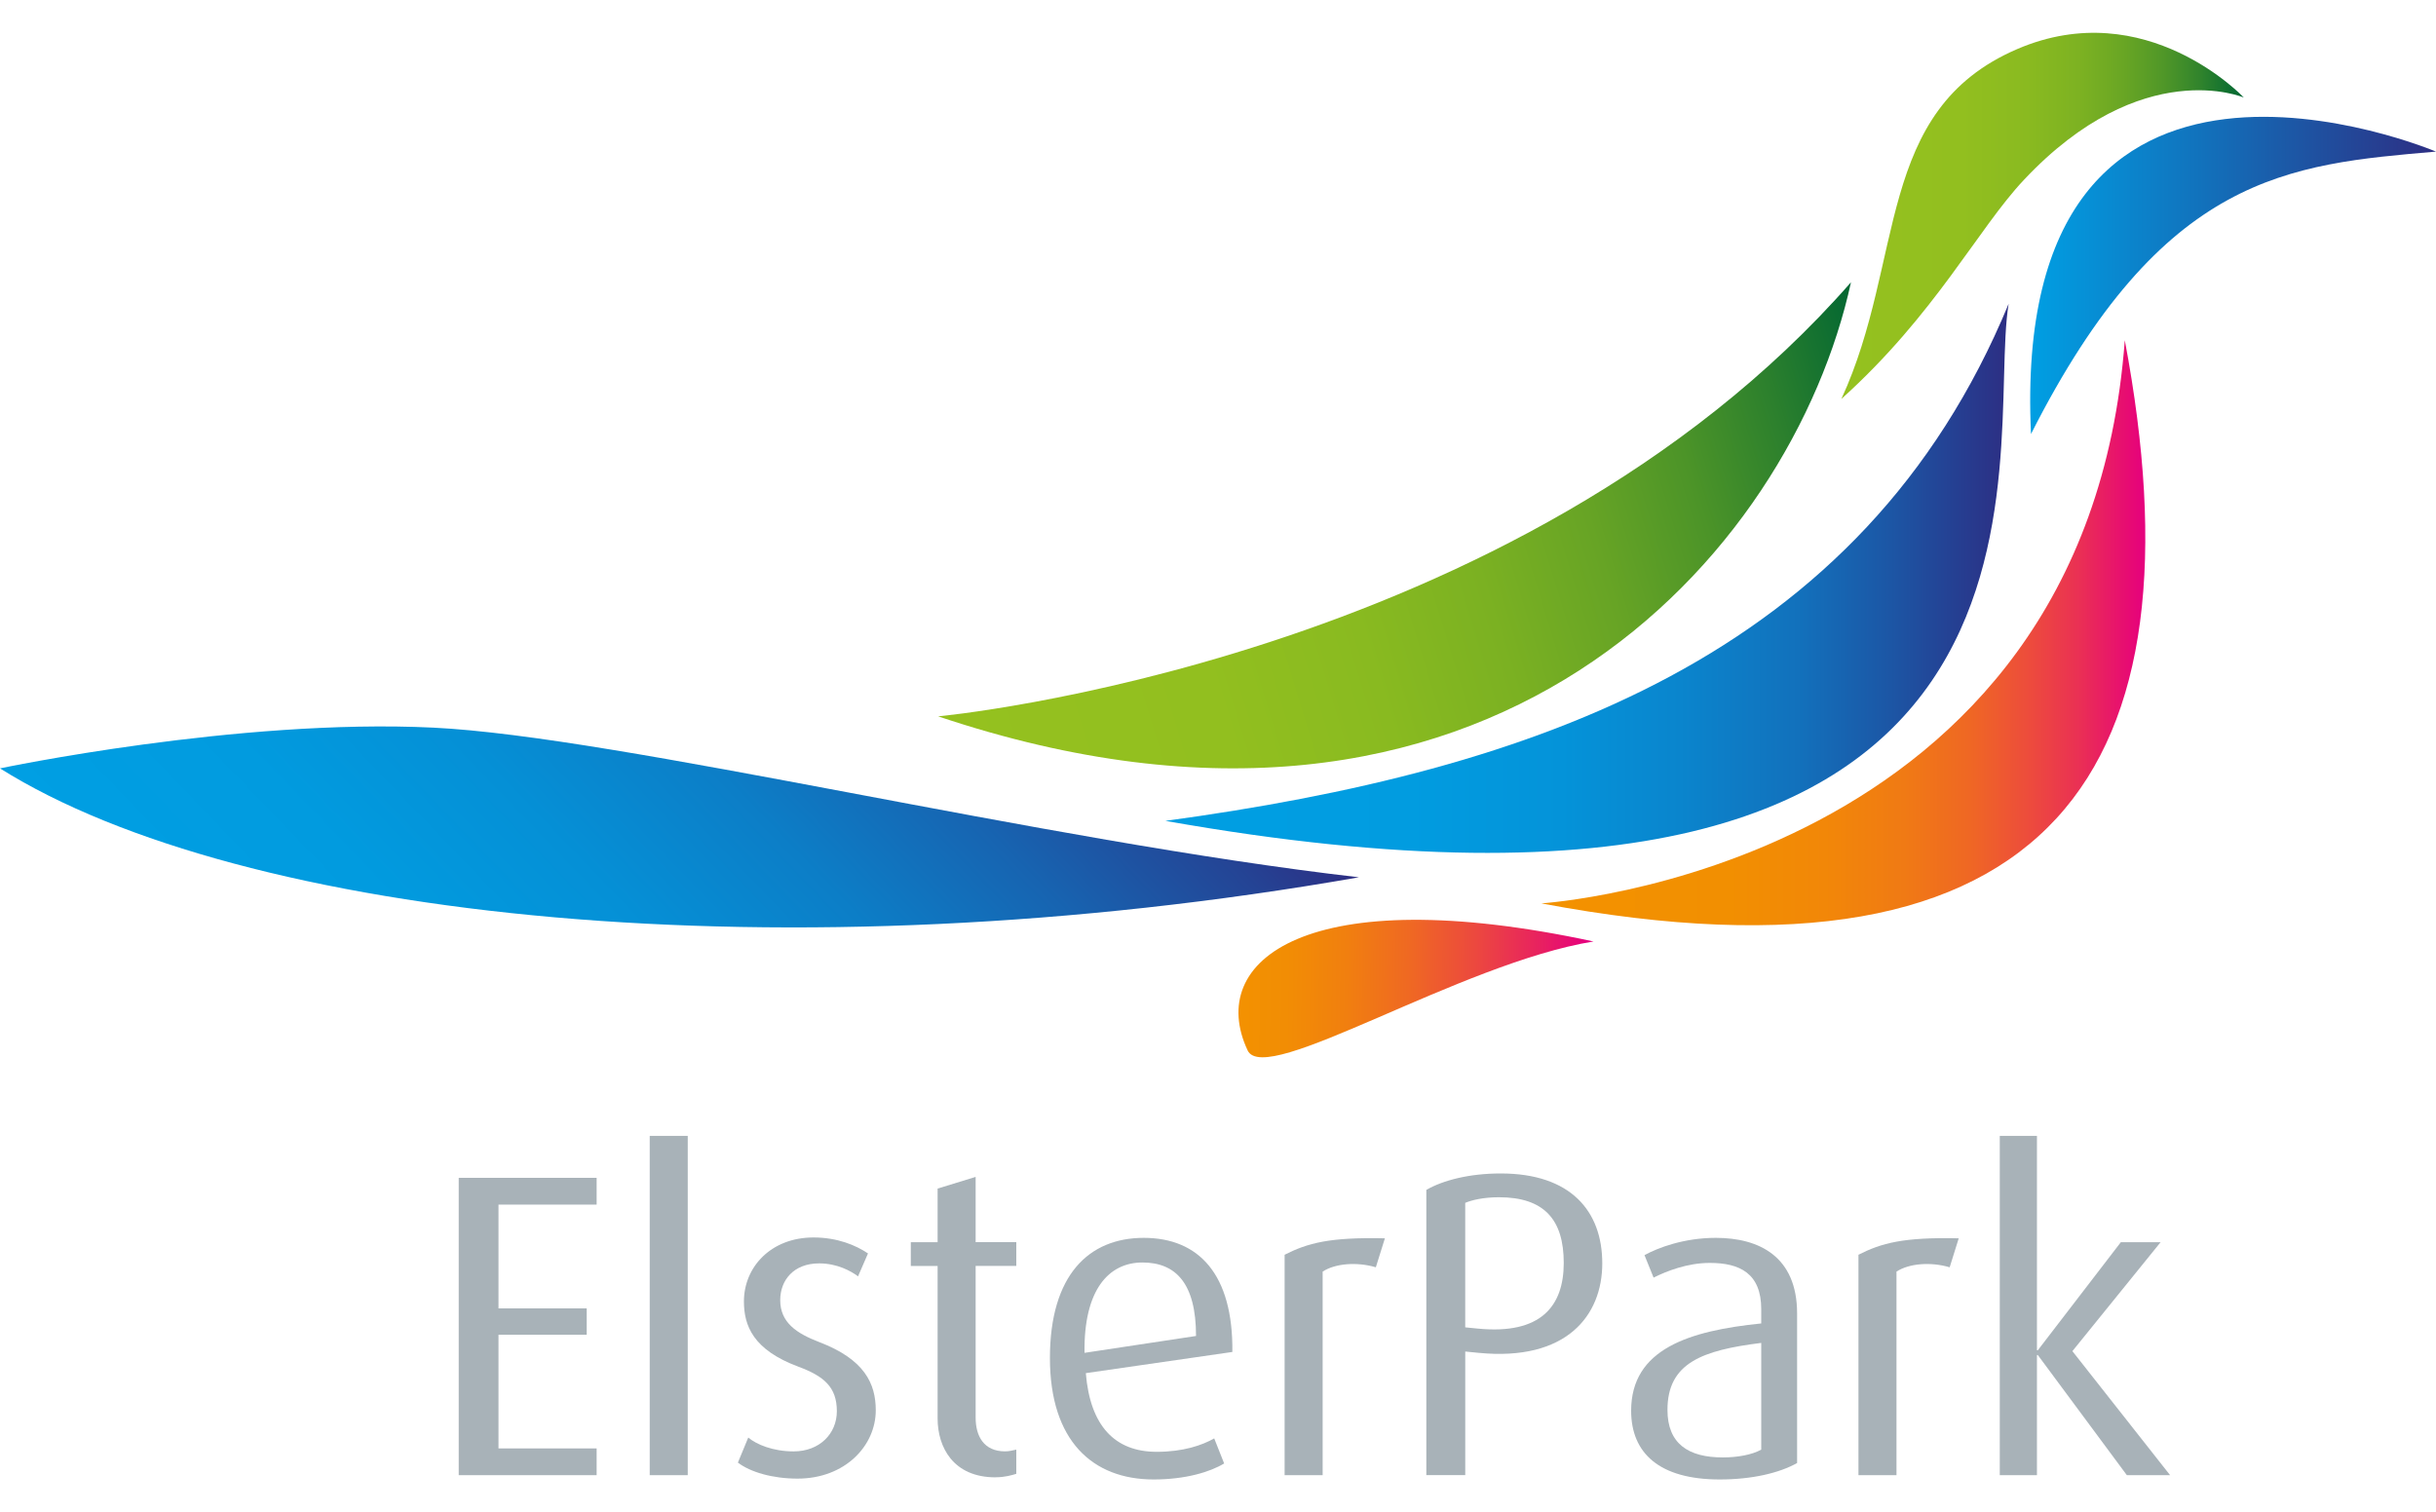 <?xml version="1.0" encoding="UTF-8" standalone="no"?>
<svg
   id="Ebene_1"
   viewBox="0 0 742.43 460.984"
   version="1.1"
   sodipodi:docname="ElsterPark_LogoRightAlone.svg"
   width="742.43"
   height="460.984"
   inkscape:version="1.3.2 (091e20e, 2023-11-25)"
   xmlns:inkscape="http://www.inkscape.org/namespaces/inkscape"
   xmlns:sodipodi="http://sodipodi.sourceforge.net/DTD/sodipodi-0.dtd"
   xmlns="http://www.w3.org/2000/svg"
   xmlns:svg="http://www.w3.org/2000/svg">
  <sodipodi:namedview
     id="namedview84"
     pagecolor="#ffffff"
     bordercolor="#000000"
     borderopacity="0.25"
     inkscape:showpageshadow="2"
     inkscape:pageopacity="0.0"
     inkscape:pagecheckerboard="0"
     inkscape:deskcolor="#d1d1d1"
     inkscape:zoom="1.1492115"
     inkscape:cx="218.84571"
     inkscape:cy="255.82758"
     inkscape:window-width="3440"
     inkscape:window-height="1387"
     inkscape:window-x="0"
     inkscape:window-y="25"
     inkscape:window-maximized="1"
     inkscape:current-layer="Ebene_1" />
  <defs
     id="defs52">
    <style
       id="style1">.cls-1{fill:url(#linear-gradient-2);}.cls-2{fill:url(#Neues_Verlaufsfeld_3);}.cls-3{fill:url(#Neues_Verlaufsfeld_2);}.cls-4{fill:#a8b2b8;}.cls-5{fill:url(#linear-gradient-5);}.cls-6{fill:#95c11f;}.cls-7{fill:url(#linear-gradient-3);}.cls-8{fill:url(#linear-gradient);}.cls-9{fill:url(#linear-gradient-4);}</style>
    <linearGradient
       id="linear-gradient"
       x1="-1260.08"
       y1="66.88"
       x2="-1137.43"
       y2="66.88"
       gradientTransform="translate(1324.52)"
       gradientUnits="userSpaceOnUse">
      <stop
         offset="0"
         stop-color="#063"
         id="stop1" />
      <stop
         offset=".03"
         stop-color="#0d6e31"
         id="stop2" />
      <stop
         offset=".11"
         stop-color="#31842c"
         id="stop3" />
      <stop
         offset=".2"
         stop-color="#509728"
         id="stop4" />
      <stop
         offset=".3"
         stop-color="#69a624"
         id="stop5" />
      <stop
         offset=".41"
         stop-color="#7db222"
         id="stop6" />
      <stop
         offset=".54"
         stop-color="#8aba20"
         id="stop7" />
      <stop
         offset=".7"
         stop-color="#92bf1f"
         id="stop8" />
      <stop
         offset="1"
         stop-color="#95c11f"
         id="stop9" />
    </linearGradient>
    <linearGradient
       id="Neues_Verlaufsfeld_2"
       x1="-1154.36"
       y1="132.96"
       x2="-862.94"
       y2="222.05"
       gradientTransform="translate(1324.52)"
       gradientUnits="userSpaceOnUse">
      <stop
         offset="0"
         stop-color="#063"
         id="stop10" />
      <stop
         offset=".01"
         stop-color="#066932"
         id="stop11" />
      <stop
         offset=".11"
         stop-color="#2c802d"
         id="stop12" />
      <stop
         offset=".21"
         stop-color="#4c9428"
         id="stop13" />
      <stop
         offset=".32"
         stop-color="#67a425"
         id="stop14" />
      <stop
         offset=".44"
         stop-color="#7bb122"
         id="stop15" />
      <stop
         offset=".57"
         stop-color="#89ba20"
         id="stop16" />
      <stop
         offset=".73"
         stop-color="#92bf1f"
         id="stop17" />
      <stop
         offset="1"
         stop-color="#95c11f"
         id="stop18" />
    </linearGradient>
    <linearGradient
       id="linear-gradient-2"
       x1="-1318.66"
       y1="85.04"
       x2="-1194.97"
       y2="85.04"
       gradientTransform="translate(1324.52)"
       gradientUnits="userSpaceOnUse">
      <stop
         offset="0"
         stop-color="#2d2e83"
         id="stop19" />
      <stop
         offset=".59"
         stop-color="#1173bd"
         id="stop20" />
      <stop
         offset="1"
         stop-color="#009fe3"
         id="stop21" />
    </linearGradient>
    <linearGradient
       id="linear-gradient-3"
       x1="-682.44"
       y1="161"
       x2="-487.31"
       y2="330.63"
       gradientTransform="matrix(1.13,-0.016,0.006,1,1201.18,-3.37)"
       gradientUnits="userSpaceOnUse">
      <stop
         offset="0"
         stop-color="#2d2e83"
         id="stop22" />
      <stop
         offset=".09"
         stop-color="#244495"
         id="stop23" />
      <stop
         offset=".26"
         stop-color="#1764b1"
         id="stop24" />
      <stop
         offset=".43"
         stop-color="#0c7ec7"
         id="stop25" />
      <stop
         offset=".61"
         stop-color="#0590d6"
         id="stop26" />
      <stop
         offset=".79"
         stop-color="#019bdf"
         id="stop27" />
      <stop
         offset="1"
         stop-color="#009fe3"
         id="stop28" />
    </linearGradient>
    <linearGradient
       id="Neues_Verlaufsfeld_3"
       x1="-1188.4"
       y1="177.38"
       x2="-931.4"
       y2="177.38"
       gradientTransform="translate(1324.52)"
       gradientUnits="userSpaceOnUse">
      <stop
         offset="0"
         stop-color="#2d2e83"
         id="stop29" />
      <stop
         offset=".03"
         stop-color="#29368a"
         id="stop30" />
      <stop
         offset=".14"
         stop-color="#1c56a5"
         id="stop31" />
      <stop
         offset=".25"
         stop-color="#1271bc"
         id="stop32" />
      <stop
         offset=".39"
         stop-color="#0a85cd"
         id="stop33" />
      <stop
         offset=".53"
         stop-color="#0493d9"
         id="stop34" />
      <stop
         offset=".71"
         stop-color="#019ce0"
         id="stop35" />
      <stop
         offset="1"
         stop-color="#009fe3"
         id="stop36" />
    </linearGradient>
    <linearGradient
       id="linear-gradient-4"
       x1="-1230.06"
       y1="193.96"
       x2="-1046"
       y2="193.96"
       gradientTransform="translate(1324.52)"
       gradientUnits="userSpaceOnUse">
      <stop
         offset="0"
         stop-color="#e6007e"
         id="stop37" />
      <stop
         offset=".03"
         stop-color="#e70c72"
         id="stop38" />
      <stop
         offset=".11"
         stop-color="#ea3054"
         id="stop39" />
      <stop
         offset=".2"
         stop-color="#ed4e3a"
         id="stop40" />
      <stop
         offset=".29"
         stop-color="#ef6724"
         id="stop41" />
      <stop
         offset=".4"
         stop-color="#f07a14"
         id="stop42" />
      <stop
         offset=".53"
         stop-color="#f28708"
         id="stop43" />
      <stop
         offset=".69"
         stop-color="#f28f01"
         id="stop44" />
      <stop
         offset="1"
         stop-color="#f39200"
         id="stop45" />
    </linearGradient>
    <linearGradient
       id="linear-gradient-5"
       x1="-1063.65"
       y1="302.25"
       x2="-952.55"
       y2="302.25"
       gradientTransform="matrix(0.97,0.014,0.014,1.06,1292.09,-5.66)"
       gradientUnits="userSpaceOnUse">
      <stop
         offset="0"
         stop-color="#e6007e"
         id="stop46" />
      <stop
         offset=".13"
         stop-color="#e82061"
         id="stop47" />
      <stop
         offset=".32"
         stop-color="#ec493e"
         id="stop48" />
      <stop
         offset=".5"
         stop-color="#ef6823"
         id="stop49" />
      <stop
         offset=".68"
         stop-color="#f17f0f"
         id="stop50" />
      <stop
         offset=".85"
         stop-color="#f28d04"
         id="stop51" />
      <stop
         offset="1"
         stop-color="#f39200"
         id="stop52" />
    </linearGradient>
  </defs>
  <g
     id="g61"
     transform="translate(-5.87,-1.086)">
    <path
       class="cls-4"
       d="m 145.68,450.76 v -90.64 h 42.03 v 8.17 H 157.8 v 31.62 h 26.88 v 8.04 H 157.8 v 34.65 h 29.91 v 8.17 h -42.03 z"
       id="path52" />
    <path
       class="cls-4"
       d="M 203.89,450.76 V 347.34 h 11.59 v 103.42 z"
       id="path53" />
    <path
       class="cls-4"
       d="m 248.94,451.81 c -7.64,0 -14.36,-1.98 -18.18,-4.88 l 3.16,-7.64 c 2.5,2.11 7.51,4.22 13.83,4.22 7.9,0 13.17,-5.4 13.17,-12.25 0,-7.38 -3.95,-10.67 -11.72,-13.57 -13.83,-5.14 -16.6,-12.52 -16.6,-19.89 0,-10.54 8.3,-19.5 21.21,-19.5 7.25,0 12.91,2.37 16.6,4.87 l -3.03,6.98 c -2.11,-1.58 -6.32,-3.95 -11.86,-3.95 -7.77,0 -11.86,5.14 -11.86,11.2 0,6.85 5.01,10.14 11.86,12.78 13.83,5.27 17.26,12.65 17.26,20.81 0,10.8 -9.35,20.82 -23.84,20.82 z"
       id="path54" />
    <path
       class="cls-4"
       d="m 309.28,451.42 c -12.91,0 -17.65,-9.22 -17.65,-17.92 v -46.51 h -8.17 v -7.25 h 8.17 V 363.4 l 11.59,-3.56 v 19.89 h 12.39 v 7.25 h -12.39 v 46.24 c 0,5.66 2.5,10.28 8.96,10.28 1.19,0 2.24,-0.26 3.43,-0.53 v 7.38 c -1.32,0.4 -3.43,1.05 -6.33,1.05 z"
       id="path55" />
    <path
       class="cls-4"
       d="m 336.8,419.66 c 1.32,16.07 8.83,23.98 21.61,23.98 8.04,0 13.83,-1.98 17.52,-4.09 l 3.03,7.64 c -4.35,2.63 -11.86,4.88 -21.48,4.88 -18.57,0 -31.62,-11.72 -31.62,-37.02 0,-25.3 11.86,-36.63 28.59,-36.63 16.73,0 27.27,11.06 27.01,34.78 z m 17.26,-33.73 c -10.28,0 -17.92,8.3 -17.66,27.54 l 33.99,-5.14 c 0,-16.07 -6.19,-22.4 -16.34,-22.4 z"
       id="path56" />
    <path
       class="cls-4"
       d="m 425.19,387.39 c -5.8,-1.71 -12.39,-1.19 -16.21,1.32 v 62.05 h -11.59 v -67.19 c 6.98,-3.55 13.7,-5.4 30.56,-5.01 z"
       id="path57" />
    <path
       class="cls-4"
       d="m 456.52,413.47 -4.08,-0.4 v 37.68 H 440.58 V 363.8 c 5.01,-2.9 13.04,-5.01 22.66,-5.01 21.34,0 30.96,11.46 30.96,27.41 0,15.95 -10.94,29.9 -37.68,27.27 z m 6.19,-47.43 c -4.87,0 -8.43,0.92 -10.28,1.71 v 37.95 l 3.95,0.39 c 19.1,1.85 26.08,-6.85 26.08,-20.02 0,-13.17 -5.93,-20.03 -19.76,-20.03 z"
       id="path58" />
    <path
       class="cls-4"
       d="m 530.01,452.07 c -18.44,0 -27.01,-8.04 -27.01,-20.95 0,-18.84 17.65,-24.37 39.65,-26.61 v -4.35 c 0,-10.94 -6.58,-14.1 -15.68,-14.1 -6.85,0 -13.17,2.5 -17.13,4.48 l -2.77,-6.85 c 4.08,-2.24 11.99,-5.27 21.74,-5.27 13.17,0 24.77,5.66 24.77,23.05 v 45.59 c -5.4,3.03 -13.7,5.01 -23.58,5.01 z m 12.65,-41.63 c -17.92,2.24 -28.59,6.06 -28.59,20.42 0,10.28 6.33,14.49 16.86,14.49 4.48,0 8.83,-0.79 11.72,-2.37 v -32.54 z"
       id="path59" />
    <path
       class="cls-4"
       d="m 600.08,387.39 c -5.8,-1.71 -12.39,-1.19 -16.21,1.32 v 62.05 h -11.59 v -67.19 c 6.98,-3.55 13.7,-5.4 30.56,-5.01 z"
       id="path60" />
    <path
       class="cls-4"
       d="m 654.08,450.76 -27.14,-36.63 h -0.26 v 36.63 H 615.35 V 347.34 h 11.33 v 65.35 h 0.26 l 25.3,-32.94 h 12.12 l -26.88,33.2 29.78,37.81 h -13.17 z"
       id="path61" />
  </g>
  <g
     id="g68"
     transform="matrix(-1,0,0,1,748.3,-1.086)">
    <path
       class="cls-8"
       d="M 187.09,122.68 C 167.59,80.43 177.03,34.76 133.52,16.05 94.21,-0.85 64.44,30.82 64.44,30.82 c 0,0 30.95,-13.28 67,25.07 14.02,14.87 26.97,40.96 55.64,66.79 z"
       id="path62"
       style="fill:url(#linear-gradient)" />
    <path
       class="cls-3"
       d="m 462.38,219.45 c 0,0 -176.6,-16.25 -278.21,-132.32 18.02,82.72 110.17,188.74 278.21,132.32 z"
       id="path63"
       style="fill:url(#Neues_Verlaufsfeld_2)" />
    <path
       class="cls-1"
       d="M 5.87,47.3 C 50.75,51.17 89.19,54.12 129.3,133.38 136,-7.85 5.87,47.3 5.87,47.3 Z"
       id="path64"
       style="fill:url(#linear-gradient-2)" />
    <path
       class="cls-7"
       d="m 616.25,222.89 c -56.7,2.77 -185.21,34.47 -282.12,45.62 174.83,30.65 340.66,12.97 414.17,-33.2 0,0 -72.64,-15.31 -132.04,-12.42 z"
       id="path65"
       style="fill:url(#linear-gradient-3)" />
    <path
       class="cls-2"
       d="M 136.12,93.69 C 180.71,201.65 280.95,236.02 393.11,251.31 105.56,302.31 143.56,139.14 136.12,93.69 Z"
       id="path66"
       style="fill:url(#Neues_Verlaufsfeld_3)" />
    <path
       class="cls-9"
       d="M 100.72,104.79 C 76.19,234.86 121.43,306.07 278.52,276.47 278.27,276.35 112.7,266.36 100.72,104.79 Z"
       id="path67"
       style="fill:url(#linear-gradient-4)" />
    <path
       class="cls-5"
       d="m 262.64,288.07 c 87.43,-18.8 118.25,5.79 105.42,33.2 -5.31,11.36 -64.66,-26.56 -105.42,-33.2 z"
       id="path68"
       style="fill:url(#linear-gradient-5)" />
  </g>
</svg>
